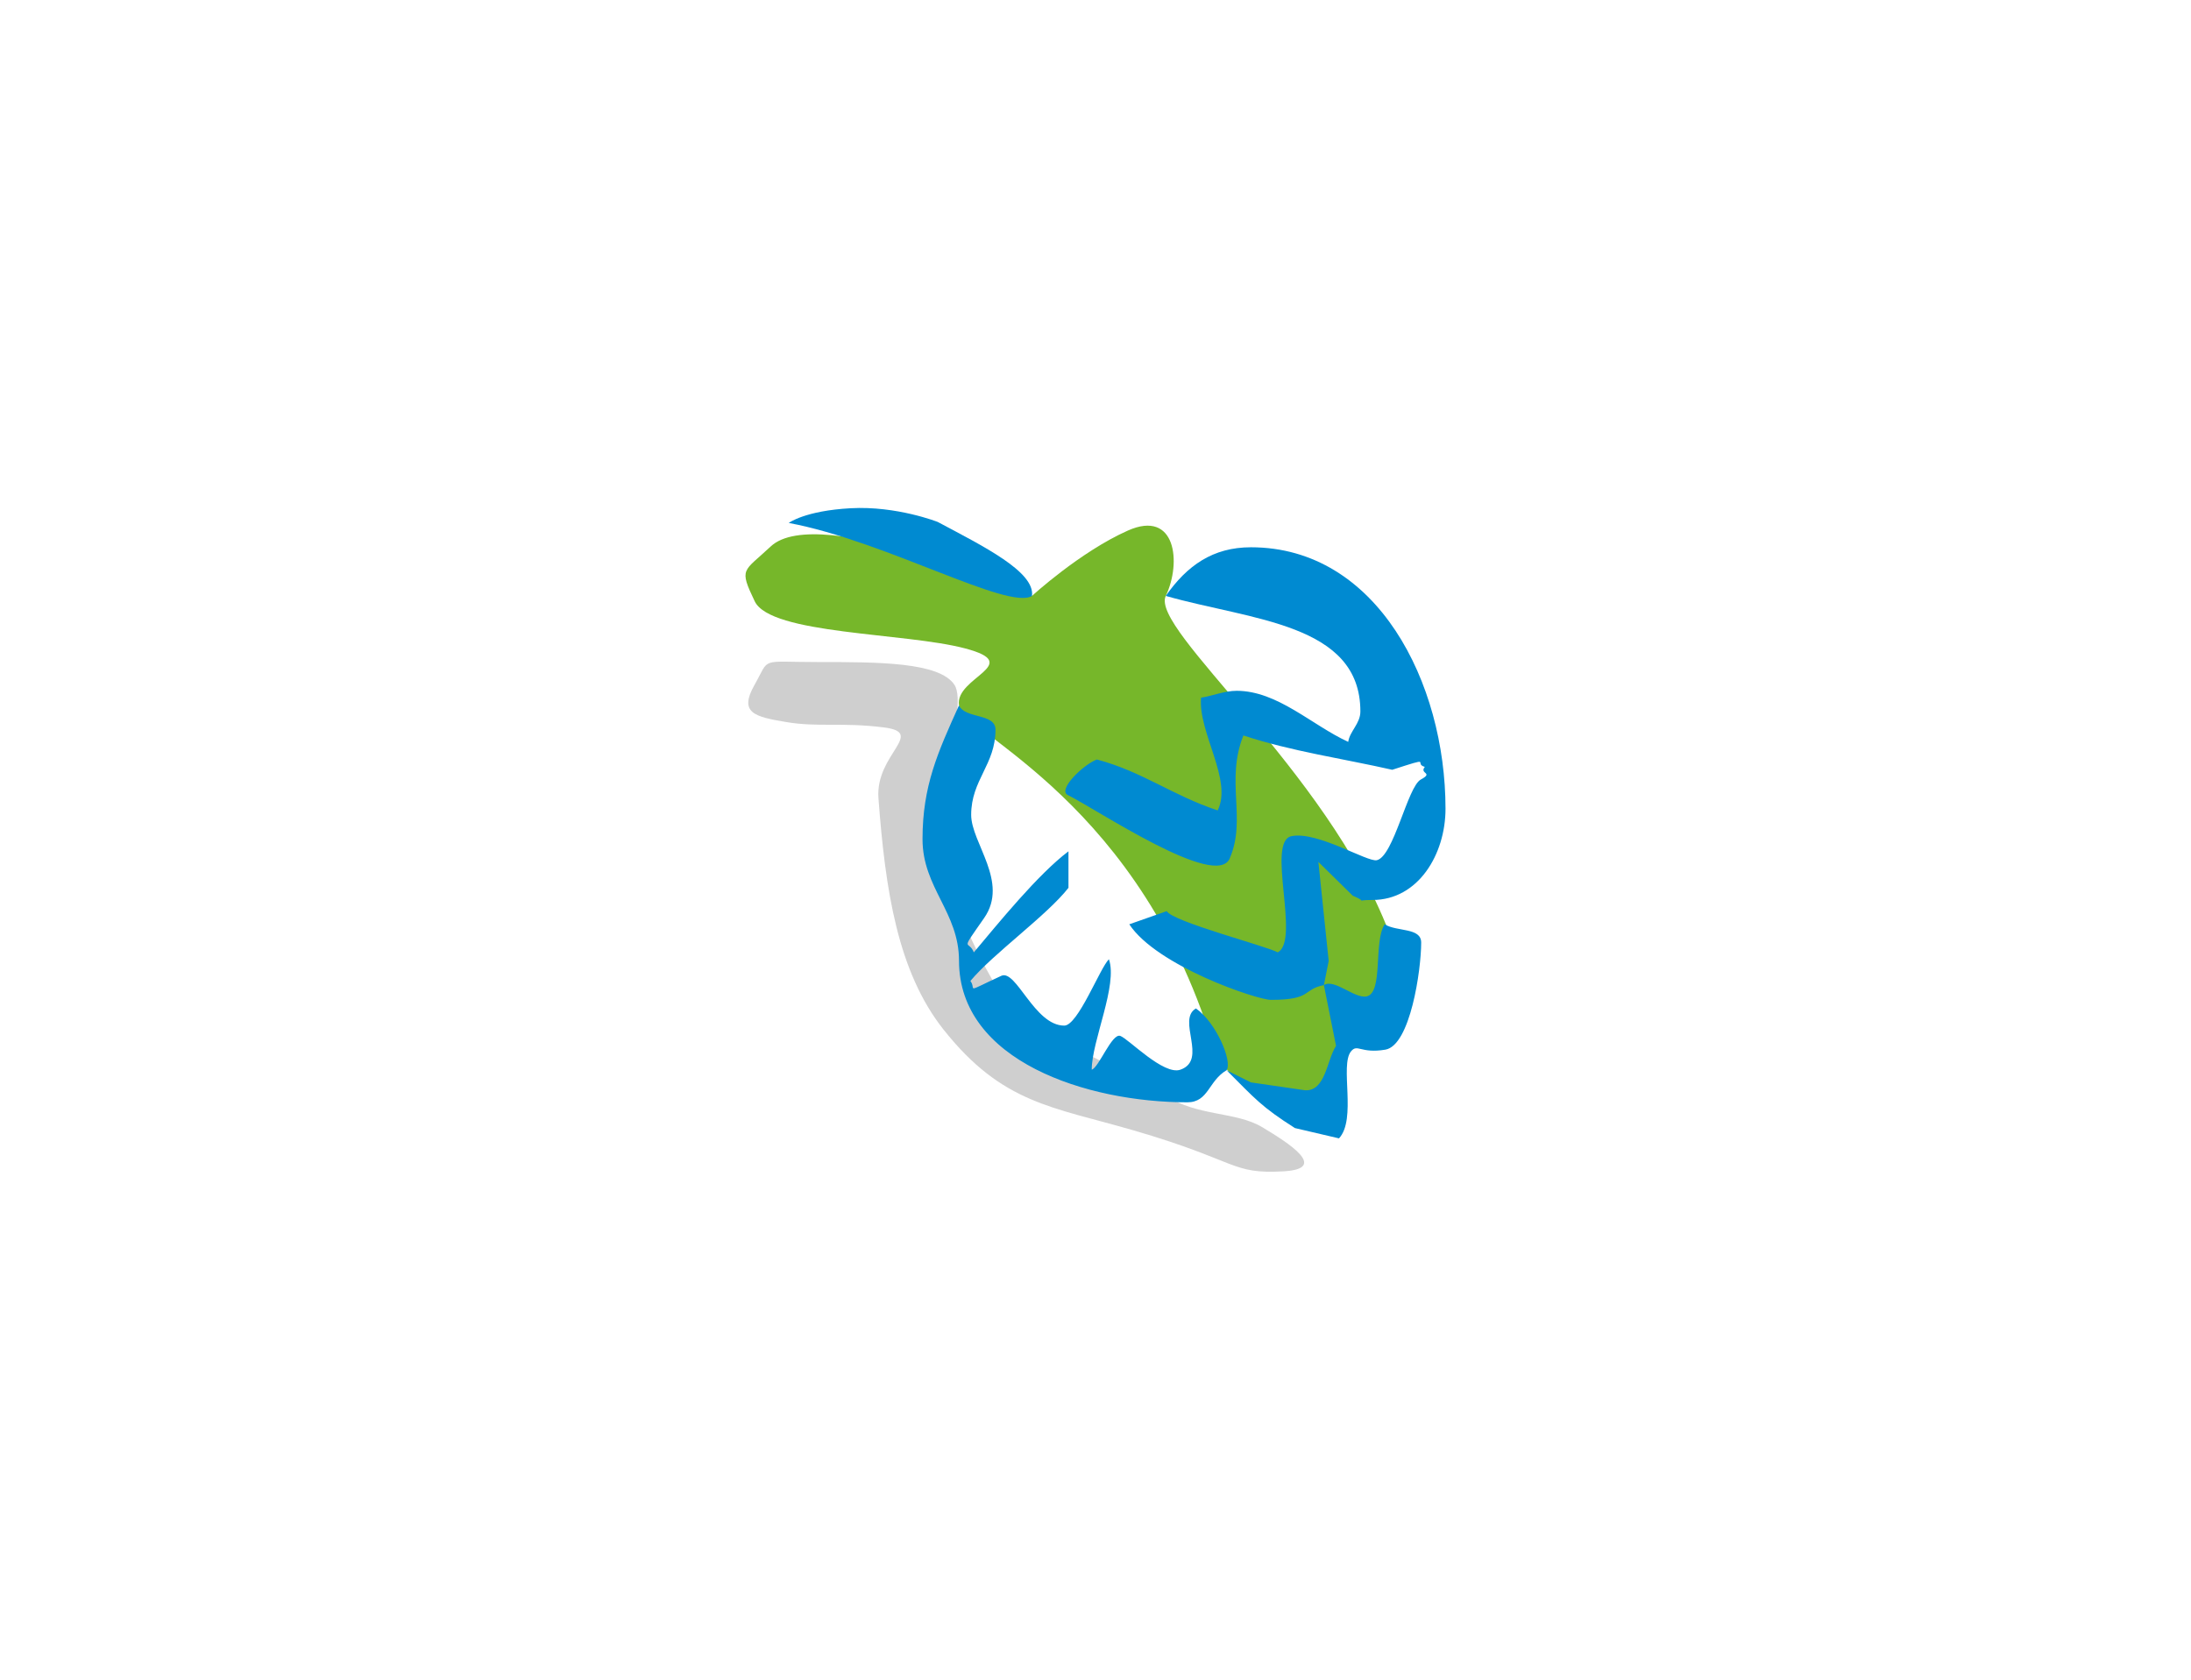 <?xml version="1.0" encoding="utf-8"?>
<!-- Generator: Adobe Illustrator 27.1.1, SVG Export Plug-In . SVG Version: 6.00 Build 0)  -->
<svg version="1.1" id="Ebene_1" xmlns="http://www.w3.org/2000/svg" xmlns:xlink="http://www.w3.org/1999/xlink" x="0px" y="0px"
	 width="600px" height="460px" viewBox="0 0 600 460" style="enable-background:new 0 0 600 460;" xml:space="preserve">
<style type="text/css">
	.st0{fill:#CFCFCF;}
	.st1{fill:#76B72A;}
	.st2{fill:#008AD1;}
	.st3{fill-rule:evenodd;clip-rule:evenodd;fill:#008AD1;}
</style>
<g>
	<path class="st0" d="M206.629,187.55c4.371-7.702,1.042-6.243,17.487-6.243s33.139-0.002,37.26,6.243
		c4.121,6.246-7.37,37.262-5.871,42.882c1.499,5.621,14.199,39.968,23.357,47.253
		c9.159,7.286,31.432,16.445,40.176,22.274c8.743,5.828,19.358,4.371,26.645,8.743
		c7.286,4.372,18.258,11.359,5.829,12.072c-14.53,0.835-12.239-2.84-41.176-11.239
		c-22.232-6.451-35.803-7.285-51.874-27.479c-12.639-15.879-16.03-38.302-17.902-63.49
		c-0.895-12.041,13.115-17.902,1.457-19.359c-11.658-1.457-17.902,0-26.645-1.457
		C206.629,196.293,202.257,195.25,206.629,187.55L206.629,187.55z"/>
	<path class="st1" d="M206.67,164.653c-4.371-9.158-3.139-7.933,4.372-14.988
		c13.167-12.365,71.566,13.531,71.566,13.531s13.156-12.074,26.271-17.903c13.115-5.828,14.738,8.744,10.366,17.903
		c-4.371,9.158,44.045,47.63,61.072,91.969c4.456,11.604-13.637,34.951-19.28,46.707
		c-4.637,9.659-26.74-8.459-28.056-13.008c-20.072-69.414-69.151-87.99-70.358-95.693
		c-1.206-7.703,18.152-11.218,1.708-15.59C247.888,173.211,211.042,173.812,206.67,164.653L206.67,164.653z"/>
	<path class="st2" d="M256.808,142.944c12.49,6.661,26.645,13.637,25.8,20.253
		c-6.52,4.04-40.219-15.081-66.612-19.984c0,0,4.394-3.35,16.99-4.032
		C245.58,138.499,256.808,142.944,256.808,142.944L256.808,142.944z"/>
	<path class="st3" d="M342.559,149.874c34.555,0,53.29,37.053,53.29,71.608c0,12.49-7.494,24.98-19.984,24.98
		c-5.828,0-0.428,0.911-5.424-1.171l-9.404-9.246l2.821,27.115l-1.315,6.617c2.806-1.871,8.4,3.752,11.661,3.101
		c4.702-0.941,1.867-15.066,4.992-19.753c3.331,2.081,9.992,0.832,9.992,4.996c0,7.527-2.991,28.186-9.812,29.335
		c-6.82,1.147-7.618-1.714-9.405,0.47c-3.114,3.806,1.616,18.554-3.292,23.824l-12.068-2.822
		c-9.159-5.829-10.804-7.925-18.714-15.835c-4.996,2.914-4.923,8.782-10.752,8.782
		c-27.478,0-62.522-11.28-62.522-38.758c0-13.323-9.992-19.984-9.992-33.307c0-14.572,4.163-23.731,9.992-36.637
		c1.665,3.747,9.992,2.081,9.992,6.661c0,9.576-6.661,13.739-6.661,23.315c0,7.694,10.439,18.367,3.549,28.257
		c-6.889,9.888-4.236,5.724-2.821,9.405c6.661-7.911,17.59-21.425,25.916-27.67v9.992
		c-5.828,7.494-20.612,18.019-26.857,25.513c1.822,2.392-2.058,3.448,8.464-1.411
		c4.074-1.881,9.074,13.636,17.241,13.636c3.747,0,9.728-15.682,12.226-18.18c2.498,7.078-4.702,22.338-4.702,30.248
		c1.984-0.61,5.533-10.104,7.835-9.246c2.303,0.859,11.853,10.888,16.459,9.246
		c7.579-2.701-1.093-13.663,4.232-16.769c5.485,3.761,10.066,14.424,8.401,16.922l6.661,3.33l14.875,2.16
		c5.586,0.278,5.941-8.405,8.439-12.152l-3.33-16.653c-6.05,1.219-3.036,4.04-14.514,4.04
		c-3.762,0-31.207-9.218-38.776-20.693l10.25-3.6c1.665,2.915,27.493,9.62,30.407,11.286
		c6.276-3.283-3.257-30.372,3.763-31.819c7.019-1.446,20.749,7.142,23.353,6.584
		c4.632-0.992,8.433-20.155,12.068-22.101c3.635-1.945-0.492-1.522,1.09-3.46
		c-3.262-0.92,2.672-2.966-8.925,0.797c-12.968-2.962-27.778-5.081-40.753-9.405
		c-4.996,12.49,0.941,22.882-3.762,33.698c-3.71,8.535-36.197-13.319-44.355-17.398
		c-2.822-1.411,4.232-8.306,7.994-9.716c12.49,3.331,20.58,9.785,33.07,13.949
		c4.163-8.327-5.377-21.302-4.544-30.878c2.914-0.416,6.386-1.881,9.717-1.881c11.241,0,20.588,9.405,30.58,13.985
		c0.416-2.915,3.331-4.996,3.331-8.327c0-24.147-29.976-24.98-53.29-31.641
		C325.073,154.87,332.151,149.874,342.559,149.874L342.559,149.874z"/>
</g>
</svg>
